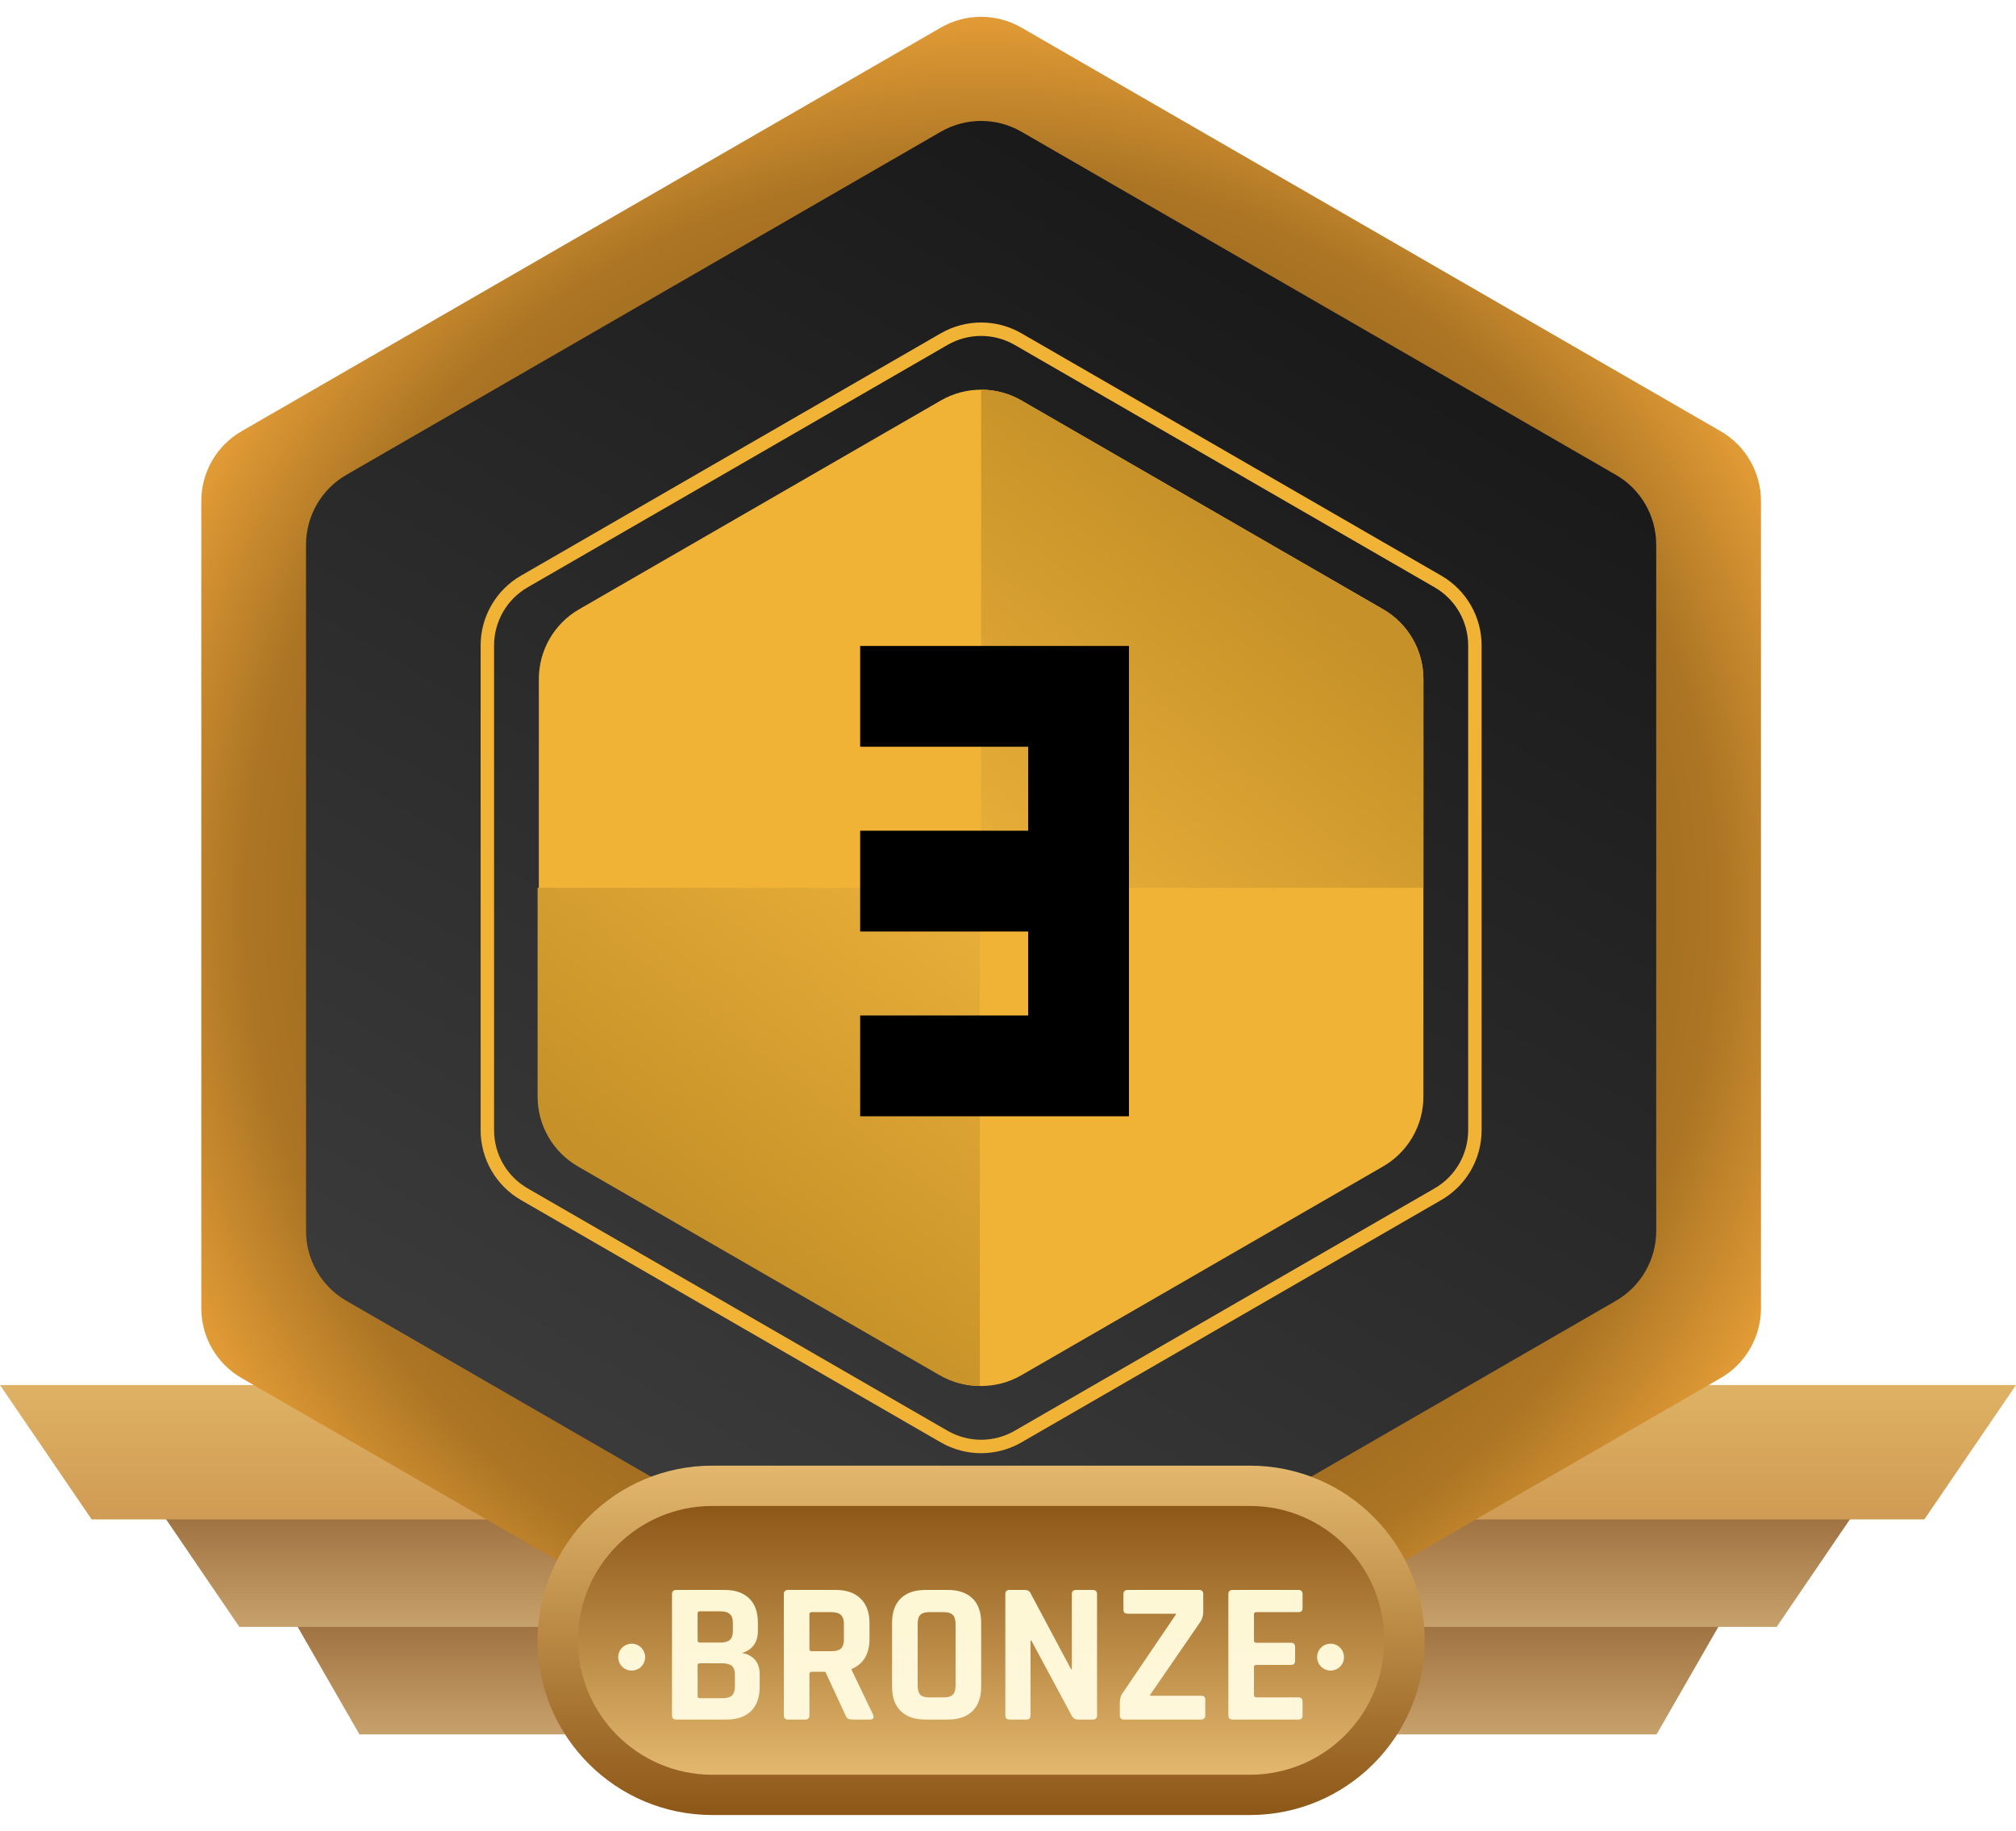 <svg width="120" height="109" viewBox="0 0 120 109" fill="none" xmlns="http://www.w3.org/2000/svg">
<path fill-rule="evenodd" clip-rule="evenodd" d="M16.8 95.257H103.2L98.604 103.257H21.396L16.8 95.257Z" fill="url(#paint0_linear_511_60)"/>
<path fill-rule="evenodd" clip-rule="evenodd" d="M8.8 88.857H111.2L105.753 96.857H14.247L8.8 88.857Z" fill="url(#paint1_linear_511_60)"/>
<path fill-rule="evenodd" clip-rule="evenodd" d="M0 82.457H120L114.545 90.457H5.455L0 82.457Z" fill="url(#paint2_linear_511_60)"/>
<g filter="url(#filter0_i_511_60)">
<path fill-rule="evenodd" clip-rule="evenodd" d="M56 0.643C57.485 -0.214 59.315 -0.214 60.8 0.643L102.419 24.672C103.904 25.529 104.819 27.114 104.819 28.829V76.886C104.819 78.601 103.904 80.186 102.419 81.043L60.8 105.072C59.315 105.929 57.485 105.929 56 105.072L14.381 81.043C12.896 80.186 11.981 78.601 11.981 76.886V28.829C11.981 27.114 12.896 25.529 14.381 24.672L56 0.643Z" fill="url(#paint3_radial_511_60)"/>
</g>
<g filter="url(#filter1_di_511_60)">
<path fill-rule="evenodd" clip-rule="evenodd" d="M56 7.843C57.485 6.986 59.315 6.986 60.8 7.843L96.184 28.272C97.669 29.129 98.584 30.714 98.584 32.429V73.286C98.584 75.001 97.669 76.586 96.184 77.443L60.8 97.872C59.315 98.729 57.485 98.729 56 97.872L20.616 77.443C19.131 76.586 18.216 75.001 18.216 73.286V32.429C18.216 30.714 19.131 29.129 20.616 28.272L56 7.843Z" fill="url(#paint4_linear_511_60)"/>
</g>
<path fill-rule="evenodd" clip-rule="evenodd" d="M56 23.843C57.485 22.986 59.315 22.986 60.8 23.843L82.327 36.272C83.812 37.129 84.727 38.714 84.727 40.429V65.286C84.727 67.001 83.812 68.586 82.327 69.443L60.8 81.872C59.315 82.729 57.485 82.729 56 81.872L34.473 69.443C32.987 68.586 32.073 67.001 32.073 65.286V40.429C32.073 38.714 32.987 37.129 34.473 36.272L56 23.843Z" fill="#F1B335"/>
<path fill-rule="evenodd" clip-rule="evenodd" d="M32 97.657C32 91.914 36.656 87.257 42.4 87.257H74.4C80.144 87.257 84.8 91.914 84.8 97.657V97.657C84.8 103.401 80.144 108.057 74.4 108.057H42.4C36.656 108.057 32 103.401 32 97.657V97.657Z" fill="url(#paint5_linear_511_60)"/>
<path fill-rule="evenodd" clip-rule="evenodd" d="M34.4 97.657C34.4 93.239 37.982 89.657 42.4 89.657H74.4C78.818 89.657 82.4 93.239 82.4 97.657V97.657C82.4 102.076 78.818 105.657 74.4 105.657H42.4C37.982 105.657 34.4 102.076 34.4 97.657V97.657Z" fill="url(#paint6_linear_511_60)"/>
<path fill-rule="evenodd" clip-rule="evenodd" d="M84.727 52.857H58.4V23.2C59.229 23.2 60.057 23.414 60.8 23.843L82.327 36.272C83.812 37.129 84.727 38.714 84.727 40.429V52.857Z" fill="url(#paint7_linear_511_60)"/>
<path fill-rule="evenodd" clip-rule="evenodd" d="M32 52.858H58.327V82.515C57.499 82.515 56.67 82.3 55.927 81.872L34.4 69.443C32.915 68.586 32 67.001 32 65.286V52.858Z" fill="url(#paint8_linear_511_60)"/>
<g filter="url(#filter2_d_511_60)">
<path fill-rule="evenodd" clip-rule="evenodd" d="M38.4 97.657C38.4 98.099 38.042 98.457 37.6 98.457C37.158 98.457 36.8 98.099 36.8 97.657C36.8 97.216 37.158 96.857 37.6 96.857C38.042 96.857 38.4 97.216 38.4 97.657Z" fill="url(#paint9_linear_511_60)"/>
</g>
<g filter="url(#filter3_d_511_60)">
<path fill-rule="evenodd" clip-rule="evenodd" d="M80 97.657C80 98.099 79.642 98.457 79.2 98.457C78.758 98.457 78.4 98.099 78.4 97.657C78.4 97.216 78.758 96.857 79.2 96.857C79.642 96.857 80 97.216 80 97.657Z" fill="url(#paint10_linear_511_60)"/>
</g>
<path fill-rule="evenodd" clip-rule="evenodd" d="M85.391 34.965L60.4 20.536C59.162 19.821 57.638 19.821 56.4 20.536L31.409 34.965C30.171 35.679 29.409 37 29.409 38.429V67.286C29.409 68.715 30.171 70.036 31.409 70.75L56.4 85.179C57.638 85.894 59.162 85.894 60.4 85.179L85.391 70.75C86.629 70.036 87.391 68.715 87.391 67.286V38.429C87.391 37 86.629 35.679 85.391 34.965ZM60.8 19.843C59.315 18.986 57.485 18.986 56 19.843L31.009 34.272C29.523 35.129 28.609 36.714 28.609 38.429V67.286C28.609 69.001 29.523 70.586 31.009 71.443L56 85.872C57.485 86.729 59.315 86.729 60.8 85.872L85.791 71.443C87.276 70.586 88.191 69.001 88.191 67.286V38.429C88.191 36.714 87.276 35.129 85.791 34.272L60.8 19.843Z" fill="#F1B335"/>
<path fill-rule="evenodd" clip-rule="evenodd" d="M51.2 38.457H67.2V66.457H51.2V60.457H61.2V55.457H51.2V49.457H61.2V44.457H51.2V38.457Z" fill="black"/>
<g filter="url(#filter4_d_511_60)">
<path fill-rule="evenodd" clip-rule="evenodd" d="M41.656 100.101H43C43.264 100.101 43.452 100.049 43.564 99.945C43.684 99.834 43.744 99.653 43.744 99.406V98.71C43.744 98.462 43.684 98.285 43.564 98.181C43.444 98.078 43.248 98.025 42.976 98.025H41.656C41.568 98.025 41.524 98.07 41.524 98.157V99.969C41.524 100.057 41.568 100.101 41.656 100.101ZM41.656 96.79H42.88C43.136 96.79 43.324 96.737 43.444 96.633C43.564 96.522 43.624 96.341 43.624 96.094V95.626C43.624 95.377 43.564 95.201 43.444 95.097C43.332 94.986 43.148 94.93 42.892 94.93H41.656C41.568 94.93 41.524 94.974 41.524 95.061V96.657C41.524 96.746 41.568 96.79 41.656 96.79ZM40 101.121V93.909C40 93.742 40.084 93.657 40.252 93.657H43.132C43.764 93.657 44.252 93.826 44.596 94.162C44.94 94.498 45.112 94.978 45.112 95.602V96.094C45.112 96.773 44.796 97.213 44.164 97.413C44.484 97.462 44.74 97.594 44.932 97.809C45.124 98.017 45.22 98.317 45.22 98.71V99.43C45.22 100.053 45.048 100.533 44.704 100.869C44.36 101.205 43.876 101.373 43.252 101.373H40.252C40.084 101.373 40 101.289 40 101.121Z" fill="url(#paint11_linear_511_60)"/>
<path fill-rule="evenodd" clip-rule="evenodd" d="M47.928 101.373H46.908C46.74 101.373 46.656 101.289 46.656 101.121V93.909C46.656 93.742 46.74 93.657 46.908 93.657H49.764C50.388 93.657 50.876 93.829 51.228 94.174C51.58 94.517 51.756 95.001 51.756 95.626V96.561C51.756 97.466 51.4 98.066 50.688 98.362V98.409L51.972 101.085C52.044 101.277 51.976 101.373 51.768 101.373H50.796C50.652 101.373 50.548 101.357 50.484 101.325C50.42 101.293 50.368 101.225 50.328 101.121L49.128 98.529H48.324C48.228 98.529 48.18 98.573 48.18 98.662V101.121C48.18 101.289 48.096 101.373 47.928 101.373ZM48.312 97.305H49.488C49.744 97.305 49.932 97.254 50.052 97.15C50.172 97.037 50.232 96.862 50.232 96.621V95.686C50.232 95.438 50.172 95.257 50.052 95.145C49.932 95.034 49.744 94.978 49.488 94.978H48.312C48.224 94.978 48.18 95.022 48.18 95.109V97.174C48.18 97.261 48.224 97.305 48.312 97.305Z" fill="url(#paint12_linear_511_60)"/>
<path fill-rule="evenodd" clip-rule="evenodd" d="M55.319 100.053H56.171C56.427 100.053 56.607 100.001 56.711 99.897C56.823 99.785 56.879 99.602 56.879 99.346V95.686C56.879 95.43 56.823 95.249 56.711 95.145C56.607 95.034 56.427 94.978 56.171 94.978H55.319C55.063 94.978 54.883 95.034 54.779 95.145C54.675 95.249 54.623 95.43 54.623 95.686V99.346C54.623 99.602 54.675 99.785 54.779 99.897C54.883 100.001 55.063 100.053 55.319 100.053ZM56.423 101.373H55.079C54.447 101.373 53.959 101.205 53.615 100.869C53.271 100.533 53.099 100.049 53.099 99.418V95.614C53.099 94.981 53.271 94.498 53.615 94.162C53.959 93.826 54.447 93.657 55.079 93.657H56.423C57.055 93.657 57.543 93.826 57.887 94.162C58.231 94.498 58.403 94.981 58.403 95.614V99.418C58.403 100.049 58.231 100.533 57.887 100.869C57.543 101.205 57.055 101.373 56.423 101.373Z" fill="url(#paint13_linear_511_60)"/>
<path fill-rule="evenodd" clip-rule="evenodd" d="M61.088 101.373H60.092C59.924 101.373 59.84 101.289 59.84 101.121V93.909C59.84 93.742 59.924 93.657 60.092 93.657H60.992C61.16 93.657 61.272 93.713 61.328 93.826L63.752 98.374H63.8V93.909C63.8 93.742 63.884 93.657 64.052 93.657H65.048C65.216 93.657 65.3 93.742 65.3 93.909V101.121C65.3 101.289 65.216 101.373 65.048 101.373H64.172C63.996 101.373 63.868 101.293 63.788 101.133L61.388 96.669H61.34V101.121C61.34 101.289 61.256 101.373 61.088 101.373Z" fill="url(#paint14_linear_511_60)"/>
<path fill-rule="evenodd" clip-rule="evenodd" d="M66.655 101.121V100.401C66.655 100.137 66.707 99.942 66.811 99.814L69.991 95.121V95.073H67.123C66.955 95.073 66.871 94.99 66.871 94.822V93.909C66.871 93.742 66.955 93.657 67.123 93.657H71.383C71.543 93.657 71.623 93.742 71.623 93.909V94.942C71.623 95.181 71.563 95.389 71.443 95.566L68.455 99.909V99.957H71.503C71.663 99.957 71.743 100.033 71.743 100.185V101.097C71.743 101.281 71.663 101.373 71.503 101.373H66.907C66.739 101.373 66.655 101.289 66.655 101.121Z" fill="url(#paint15_linear_511_60)"/>
<path fill-rule="evenodd" clip-rule="evenodd" d="M77.293 101.373H73.369C73.201 101.373 73.117 101.289 73.117 101.121V93.909C73.117 93.742 73.201 93.657 73.369 93.657H77.293C77.453 93.657 77.533 93.742 77.533 93.909V94.725C77.533 94.894 77.453 94.978 77.293 94.978H74.785C74.689 94.978 74.641 95.022 74.641 95.109V96.669C74.641 96.757 74.689 96.802 74.785 96.802H76.837C77.005 96.802 77.089 96.885 77.089 97.053V97.87C77.089 98.037 77.005 98.121 76.837 98.121H74.785C74.689 98.121 74.641 98.165 74.641 98.254V99.921C74.641 100.009 74.689 100.053 74.785 100.053H77.293C77.453 100.053 77.533 100.137 77.533 100.305V101.121C77.533 101.289 77.453 101.373 77.293 101.373Z" fill="url(#paint16_linear_511_60)"/>
</g>
<defs>
<filter id="filter0_i_511_60" x="11.981" y="0" width="92.838" height="106.715" filterUnits="userSpaceOnUse" color-interpolation-filters="sRGB">
<feFlood flood-opacity="0" result="BackgroundImageFix"/>
<feBlend mode="normal" in="SourceGraphic" in2="BackgroundImageFix" result="shape"/>
<feColorMatrix in="SourceAlpha" type="matrix" values="0 0 0 0 0 0 0 0 0 0 0 0 0 0 0 0 0 0 127 0" result="hardAlpha"/>
<feOffset dy="1"/>
<feGaussianBlur stdDeviation="8"/>
<feComposite in2="hardAlpha" operator="arithmetic" k2="-1" k3="1"/>
<feColorMatrix type="matrix" values="0 0 0 0 1 0 0 0 0 1 0 0 0 0 1 0 0 0 0.4 0"/>
<feBlend mode="normal" in2="shape" result="effect1_innerShadow_511_60"/>
</filter>
<filter id="filter1_di_511_60" x="16.216" y="5.2" width="84.367" height="95.315" filterUnits="userSpaceOnUse" color-interpolation-filters="sRGB">
<feFlood flood-opacity="0" result="BackgroundImageFix"/>
<feColorMatrix in="SourceAlpha" type="matrix" values="0 0 0 0 0 0 0 0 0 0 0 0 0 0 0 0 0 0 127 0" result="hardAlpha"/>
<feOffset/>
<feGaussianBlur stdDeviation="1"/>
<feComposite in2="hardAlpha" operator="out"/>
<feColorMatrix type="matrix" values="0 0 0 0 0 0 0 0 0 0 0 0 0 0 0 0 0 0 0.4 0"/>
<feBlend mode="normal" in2="BackgroundImageFix" result="effect1_dropShadow_511_60"/>
<feBlend mode="normal" in="SourceGraphic" in2="effect1_dropShadow_511_60" result="shape"/>
<feColorMatrix in="SourceAlpha" type="matrix" values="0 0 0 0 0 0 0 0 0 0 0 0 0 0 0 0 0 0 127 0" result="hardAlpha"/>
<feOffset/>
<feGaussianBlur stdDeviation="1"/>
<feComposite in2="hardAlpha" operator="arithmetic" k2="-1" k3="1"/>
<feColorMatrix type="matrix" values="0 0 0 0 1 0 0 0 0 1 0 0 0 0 1 0 0 0 0.2 0"/>
<feBlend mode="normal" in2="shape" result="effect2_innerShadow_511_60"/>
</filter>
<filter id="filter2_d_511_60" x="35.8" y="96.857" width="3.6" height="3.6" filterUnits="userSpaceOnUse" color-interpolation-filters="sRGB">
<feFlood flood-opacity="0" result="BackgroundImageFix"/>
<feColorMatrix in="SourceAlpha" type="matrix" values="0 0 0 0 0 0 0 0 0 0 0 0 0 0 0 0 0 0 127 0" result="hardAlpha"/>
<feOffset dy="1"/>
<feGaussianBlur stdDeviation="0.5"/>
<feComposite in2="hardAlpha" operator="out"/>
<feColorMatrix type="matrix" values="0 0 0 0 0 0 0 0 0 0 0 0 0 0 0 0 0 0 0.4 0"/>
<feBlend mode="normal" in2="BackgroundImageFix" result="effect1_dropShadow_511_60"/>
<feBlend mode="normal" in="SourceGraphic" in2="effect1_dropShadow_511_60" result="shape"/>
</filter>
<filter id="filter3_d_511_60" x="77.4" y="96.857" width="3.6" height="3.6" filterUnits="userSpaceOnUse" color-interpolation-filters="sRGB">
<feFlood flood-opacity="0" result="BackgroundImageFix"/>
<feColorMatrix in="SourceAlpha" type="matrix" values="0 0 0 0 0 0 0 0 0 0 0 0 0 0 0 0 0 0 127 0" result="hardAlpha"/>
<feOffset dy="1"/>
<feGaussianBlur stdDeviation="0.5"/>
<feComposite in2="hardAlpha" operator="out"/>
<feColorMatrix type="matrix" values="0 0 0 0 0 0 0 0 0 0 0 0 0 0 0 0 0 0 0.4 0"/>
<feBlend mode="normal" in2="BackgroundImageFix" result="effect1_dropShadow_511_60"/>
<feBlend mode="normal" in="SourceGraphic" in2="effect1_dropShadow_511_60" result="shape"/>
</filter>
<filter id="filter4_d_511_60" x="39" y="93.657" width="39.533" height="9.716" filterUnits="userSpaceOnUse" color-interpolation-filters="sRGB">
<feFlood flood-opacity="0" result="BackgroundImageFix"/>
<feColorMatrix in="SourceAlpha" type="matrix" values="0 0 0 0 0 0 0 0 0 0 0 0 0 0 0 0 0 0 127 0" result="hardAlpha"/>
<feOffset dy="1"/>
<feGaussianBlur stdDeviation="0.5"/>
<feComposite in2="hardAlpha" operator="out"/>
<feColorMatrix type="matrix" values="0 0 0 0 0 0 0 0 0 0 0 0 0 0 0 0 0 0 0.4 0"/>
<feBlend mode="normal" in2="BackgroundImageFix" result="effect1_dropShadow_511_60"/>
<feBlend mode="normal" in="SourceGraphic" in2="effect1_dropShadow_511_60" result="shape"/>
</filter>
<linearGradient id="paint0_linear_511_60" x1="60" y1="95.257" x2="60" y2="103.257" gradientUnits="userSpaceOnUse">
<stop stop-color="#976838"/>
<stop offset="1" stop-color="#C7A16B"/>
</linearGradient>
<linearGradient id="paint1_linear_511_60" x1="60" y1="88.857" x2="60" y2="96.857" gradientUnits="userSpaceOnUse">
<stop stop-color="#976838"/>
<stop offset="1" stop-color="#C7A16B"/>
</linearGradient>
<linearGradient id="paint2_linear_511_60" x1="60" y1="82.457" x2="60" y2="90.457" gradientUnits="userSpaceOnUse">
<stop stop-color="#DEB264"/>
<stop offset="1" stop-color="#D09B54"/>
</linearGradient>
<radialGradient id="paint3_radial_511_60" cx="0" cy="0" r="1" gradientUnits="userSpaceOnUse" gradientTransform="translate(58.4 52.857) rotate(148.815) scale(53.302)">
<stop/>
<stop offset="0.48" stop-color="#925B1A"/>
<stop offset="0.818" stop-color="#AB7524"/>
<stop offset="1" stop-color="#E69E37"/>
</radialGradient>
<linearGradient id="paint4_linear_511_60" x1="75.495" y1="17.04" x2="33.979" y2="87.047" gradientUnits="userSpaceOnUse">
<stop stop-color="#1A1A1A"/>
<stop offset="1" stop-color="#3C3B3B"/>
</linearGradient>
<linearGradient id="paint5_linear_511_60" x1="58.4" y1="87.257" x2="58.4" y2="108.057" gradientUnits="userSpaceOnUse">
<stop stop-color="#E3B86E"/>
<stop offset="1" stop-color="#8D5718"/>
</linearGradient>
<linearGradient id="paint6_linear_511_60" x1="58.4" y1="89.657" x2="58.4" y2="105.657" gradientUnits="userSpaceOnUse">
<stop stop-color="#8D5718"/>
<stop offset="1" stop-color="#E3B86E"/>
</linearGradient>
<linearGradient id="paint7_linear_511_60" x1="73.189" y1="31.656" x2="56.979" y2="52.177" gradientUnits="userSpaceOnUse">
<stop stop-color="#C69128"/>
<stop offset="1" stop-color="#EAB03A"/>
</linearGradient>
<linearGradient id="paint8_linear_511_60" x1="43.503" y1="74.753" x2="59.731" y2="53.982" gradientUnits="userSpaceOnUse">
<stop stop-color="#C69128"/>
<stop offset="1" stop-color="#EAB03A"/>
</linearGradient>
<linearGradient id="paint9_linear_511_60" x1="37.6" y1="96.857" x2="37.6" y2="98.457" gradientUnits="userSpaceOnUse">
<stop stop-color="#FEF7D4"/>
<stop offset="1" stop-color="#FFF7DB"/>
</linearGradient>
<linearGradient id="paint10_linear_511_60" x1="79.2" y1="96.857" x2="79.2" y2="98.457" gradientUnits="userSpaceOnUse">
<stop stop-color="#FEF7D4"/>
<stop offset="1" stop-color="#FFF7DB"/>
</linearGradient>
<linearGradient id="paint11_linear_511_60" x1="58.767" y1="93.657" x2="58.767" y2="101.373" gradientUnits="userSpaceOnUse">
<stop stop-color="#FEF7D4"/>
<stop offset="1" stop-color="#FFF7DB"/>
</linearGradient>
<linearGradient id="paint12_linear_511_60" x1="58.767" y1="93.657" x2="58.767" y2="101.373" gradientUnits="userSpaceOnUse">
<stop stop-color="#FEF7D4"/>
<stop offset="1" stop-color="#FFF7DB"/>
</linearGradient>
<linearGradient id="paint13_linear_511_60" x1="58.767" y1="93.657" x2="58.767" y2="101.373" gradientUnits="userSpaceOnUse">
<stop stop-color="#FEF7D4"/>
<stop offset="1" stop-color="#FFF7DB"/>
</linearGradient>
<linearGradient id="paint14_linear_511_60" x1="58.767" y1="93.657" x2="58.767" y2="101.373" gradientUnits="userSpaceOnUse">
<stop stop-color="#FEF7D4"/>
<stop offset="1" stop-color="#FFF7DB"/>
</linearGradient>
<linearGradient id="paint15_linear_511_60" x1="58.767" y1="93.657" x2="58.767" y2="101.373" gradientUnits="userSpaceOnUse">
<stop stop-color="#FEF7D4"/>
<stop offset="1" stop-color="#FFF7DB"/>
</linearGradient>
<linearGradient id="paint16_linear_511_60" x1="58.767" y1="93.657" x2="58.767" y2="101.373" gradientUnits="userSpaceOnUse">
<stop stop-color="#FEF7D4"/>
<stop offset="1" stop-color="#FFF7DB"/>
</linearGradient>
</defs>
</svg>
